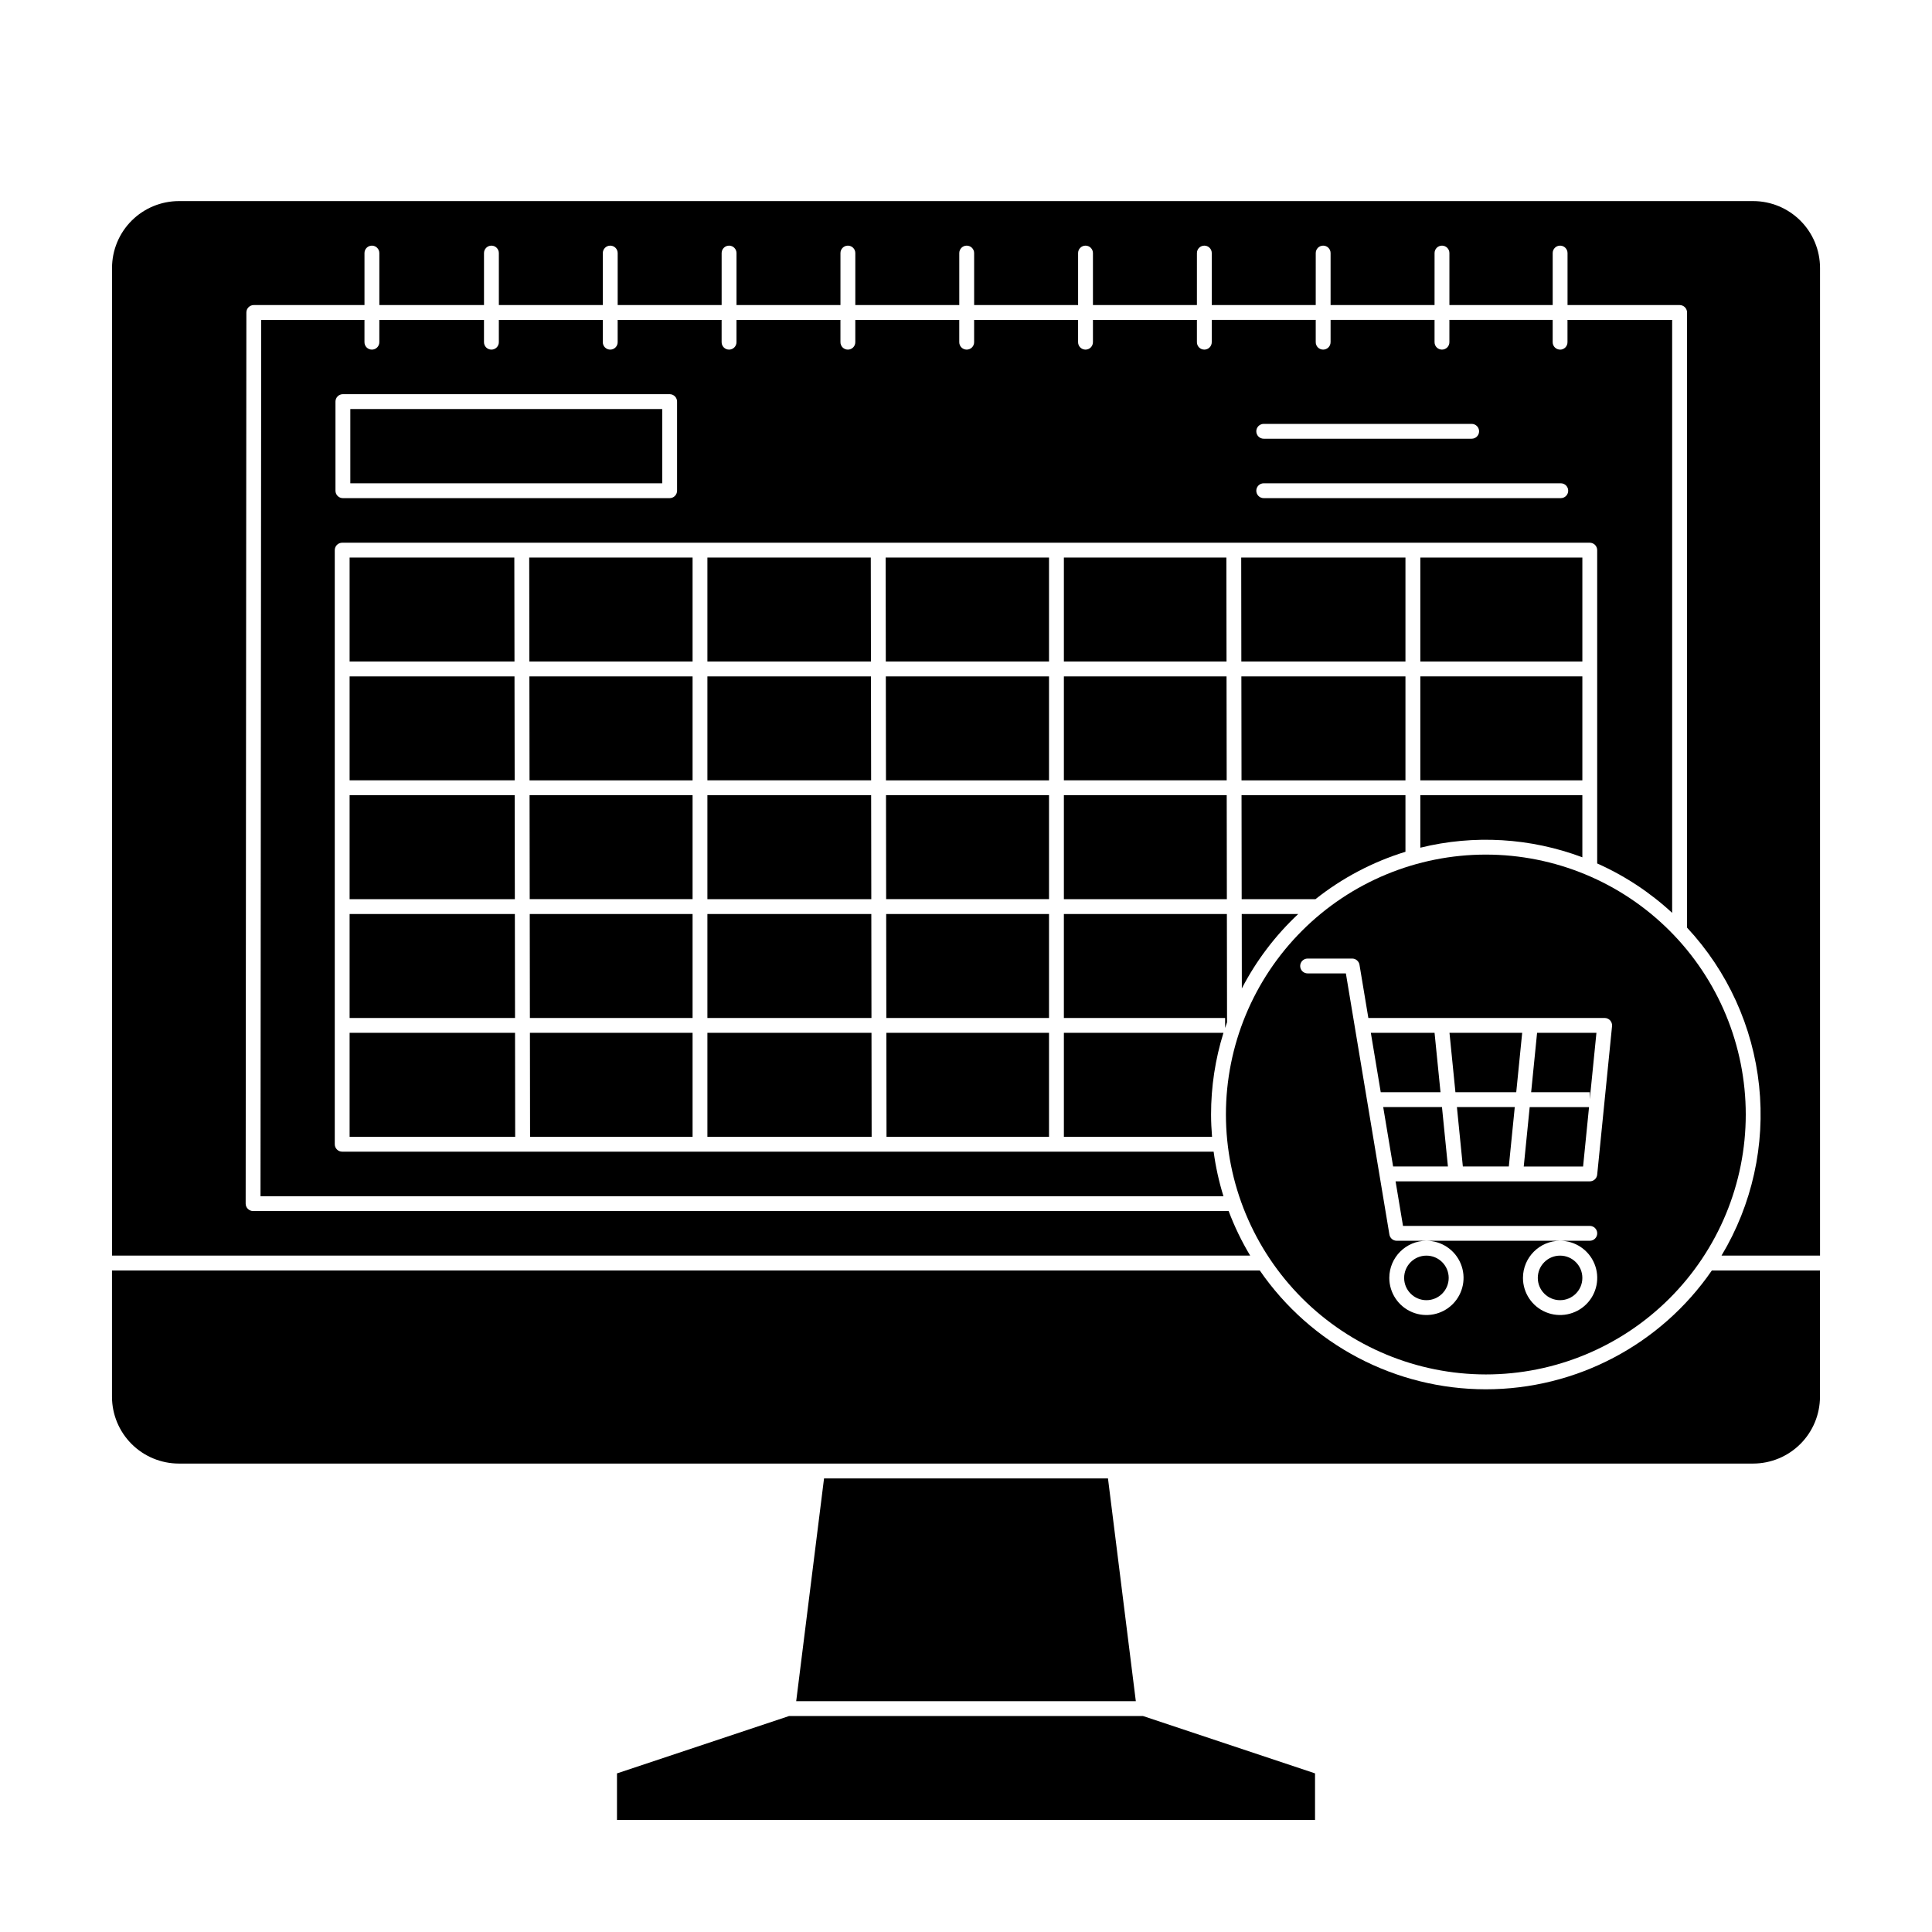 <?xml version="1.0" encoding="UTF-8"?>
<!-- Uploaded to: SVG Repo, www.svgrepo.com, Generator: SVG Repo Mixer Tools -->
<svg fill="#000000" width="800px" height="800px" version="1.1" viewBox="144 144 512 512" xmlns="http://www.w3.org/2000/svg">
 <g>
  <path d="m565.11 437.39h-15.727l-1.574 15.742h15.727z"/>
  <path d="m563.34 482.66c0 3.258-2.644 5.902-5.906 5.902-3.258 0-5.902-2.644-5.902-5.902 0-3.262 2.644-5.906 5.902-5.906 3.262 0 5.906 2.644 5.906 5.906"/>
  <path d="m425.94 382.29h43.191l-0.039-27.551h-43.152z"/>
  <path d="m531.67 453.13h12.184l1.574-15.742h-15.332z"/>
  <path d="m565.31 435.32 1.762-17.613h-15.727l-1.574 15.742h15.539z"/>
  <path d="m488.05 386.22h-14.977l0.027 19.719c3.828-7.375 8.883-14.043 14.949-19.719z"/>
  <path d="m516.46 291.76h-43.527l0.035 27.551h43.492z"/>
  <path d="m516.46 323.25h-43.484l0.039 27.551h43.445z"/>
  <path d="m520.4 323.25h42.941v27.551h-42.941z"/>
  <path d="m520.4 291.76h42.941v27.551h-42.941z"/>
  <path d="m537.76 508.24c18.27 0 35.789-7.258 48.707-20.176 12.918-12.914 20.176-30.438 20.176-48.703 0-18.27-7.258-35.789-20.176-48.707-12.918-12.918-30.438-20.176-48.707-20.176-18.266 0-35.785 7.258-48.703 20.176-12.918 12.918-20.176 30.438-20.176 48.707 0.02 18.262 7.285 35.77 20.195 48.684 12.914 12.91 30.422 20.176 48.684 20.195zm-47.23-110.21h11.809c0.961 0 1.781 0.695 1.941 1.645l2.348 14.098h62.621c0.559 0 1.086 0.238 1.461 0.648 0.371 0.414 0.555 0.965 0.5 1.516l-3.938 39.359v0.004c-0.102 1.004-0.949 1.77-1.957 1.77h-51.473l1.969 11.809h49.504c1.086 0 1.965 0.883 1.965 1.969 0 1.086-0.879 1.969-1.965 1.969h-7.875c3.981 0 7.57 2.394 9.094 6.074 1.523 3.676 0.68 7.906-2.133 10.723-2.816 2.812-7.047 3.656-10.727 2.133-3.676-1.523-6.074-5.113-6.074-9.09 0.008-5.434 4.41-9.836 9.84-9.84h-35.422c3.981 0 7.566 2.394 9.09 6.074 1.523 3.676 0.68 7.906-2.133 10.723-2.812 2.812-7.047 3.656-10.723 2.133-3.676-1.523-6.074-5.113-6.074-9.09 0.004-5.434 4.406-9.836 9.84-9.84h-7.871c-0.965 0-1.785-0.695-1.941-1.645l-11.535-69.207h-10.141c-1.086 0-1.969-0.879-1.969-1.965 0-1.09 0.883-1.969 1.969-1.969z"/>
  <path d="m516.46 369.73v-14.992h-43.441l0.039 27.551h19.555c7.098-5.637 15.184-9.895 23.848-12.559z"/>
  <path d="m513.19 453.13h14.523l-1.574-15.742h-15.574z"/>
  <path d="m545.82 433.45 1.574-15.742h-19.266l1.574 15.742z"/>
  <path d="m525.75 433.45-1.578-15.742h-16.887l2.625 15.742z"/>
  <path d="m520.4 368.65c14.242-3.508 29.211-2.617 42.941 2.547v-16.461h-42.941z"/>
  <path d="m425.94 291.76v27.551h43.102l-0.039-27.551z"/>
  <path d="m425.94 350.8h43.145l-0.039-27.551h-43.105z"/>
  <path d="m527.92 482.66c0 3.258-2.641 5.902-5.902 5.902s-5.906-2.644-5.906-5.902c0-3.262 2.644-5.906 5.906-5.906s5.902 2.644 5.902 5.906"/>
  <path d="m236.65 413.77h43.836l-0.043-27.551h-43.793z"/>
  <path d="m422 354.73h-43.199l0.039 27.551h43.16z"/>
  <path d="m327.54 386.22h-43.152l0.039 27.551h43.113z"/>
  <path d="m236.65 382.29h43.789l-0.043-27.551h-43.746z"/>
  <path d="m422 445.26v-27.551h-43.105l0.039 27.551z"/>
  <path d="m608.61 197.29h-417.21c-4.695 0.008-9.199 1.875-12.52 5.195-3.32 3.32-5.188 7.82-5.191 12.52v261.74h301.62c-2.254-3.754-4.164-7.707-5.707-11.809h-258.53c-1.086 0-1.969-0.879-1.969-1.965l0.188-236.16v-0.004c0-1.086 0.883-1.965 1.969-1.965h29.332v-13.777c0-1.086 0.883-1.969 1.969-1.969 1.086 0 1.969 0.883 1.969 1.969v13.777h27.734v-13.777c0-1.086 0.883-1.969 1.969-1.969 1.086 0 1.969 0.883 1.969 1.969v13.777h27.551v-13.777c0-1.086 0.883-1.969 1.969-1.969s1.969 0.883 1.969 1.969v13.777h27.551v-13.777c0-1.086 0.883-1.969 1.969-1.969 1.086 0 1.969 0.883 1.969 1.969v13.777h27.551v-13.777c0-1.086 0.883-1.969 1.969-1.969 1.086 0 1.969 0.883 1.969 1.969v13.777h27.551v-13.777c0-1.086 0.879-1.969 1.969-1.969 1.086 0 1.969 0.883 1.969 1.969v13.777h27.551v-13.777c0-1.086 0.879-1.969 1.969-1.969 1.086 0 1.965 0.883 1.965 1.969v13.777h27.551l0.004-13.777c0-1.086 0.879-1.969 1.969-1.969 1.086 0 1.965 0.883 1.965 1.969v13.777h27.551l0.004-13.777c0-1.086 0.879-1.969 1.969-1.969 1.086 0 1.965 0.883 1.965 1.969v13.777h27.551l0.004-13.777c0-1.086 0.879-1.969 1.969-1.969 1.086 0 1.965 0.883 1.965 1.969v13.777h27.371v-13.777c0-1.086 0.879-1.969 1.965-1.969 1.09 0 1.969 0.883 1.969 1.969v13.777h29.707c0.523 0 1.023 0.207 1.391 0.574 0.371 0.371 0.578 0.871 0.578 1.391v163.03c10.746 11.531 17.449 26.25 19.094 41.926 1.648 15.68-1.848 31.465-9.965 44.98h26.109v-261.74c-0.008-4.699-1.875-9.199-5.195-12.52-3.32-3.32-7.82-5.188-12.52-5.195z"/>
  <path d="m422 386.22h-43.152l0.039 27.551h43.113z"/>
  <path d="m422 323.25h-43.246l0.039 27.551h43.207z"/>
  <path d="m422 291.76h-43.293l0.039 27.551h43.254z"/>
  <path d="m331.47 350.8h43.387l-0.043-27.551h-43.344z"/>
  <path d="m353.09 598.77-45.582 15.195v12.359h184.99v-12.359l-45.586-15.195z"/>
  <path d="m331.47 382.29h43.434l-0.043-27.551h-43.391z"/>
  <path d="m331.47 413.77h43.477l-0.039-27.551h-43.438z"/>
  <path d="m236.65 291.76v27.551h43.695l-0.043-27.551z"/>
  <path d="m331.47 445.26h43.523l-0.039-27.551h-43.484z"/>
  <path d="m327.54 354.73h-43.199l0.039 27.551h43.16z"/>
  <path d="m236.65 445.26h43.879l-0.039-27.551h-43.84z"/>
  <path d="m236.84 252.4h82.656v19.68h-82.656z"/>
  <path d="m425.94 417.71v27.551h39.266c-0.156-1.949-0.262-3.914-0.262-5.902-0.004-7.34 1.102-14.641 3.285-21.648z"/>
  <path d="m327.54 291.76h-43.293l0.043 27.551h43.25z"/>
  <path d="m236.65 350.8h43.742l-0.043-27.551h-43.699z"/>
  <path d="m331.47 291.76v27.551h43.34l-0.043-27.551z"/>
  <path d="m327.54 323.25h-43.246l0.039 27.551h43.207z"/>
  <path d="m557.44 236.65c-1.086 0-1.965-0.879-1.965-1.965v-5.906h-27.371v5.906c0 1.086-0.879 1.965-1.965 1.965-1.09 0-1.969-0.879-1.969-1.965v-5.906h-27.551v5.902l-0.004 0.004c0 1.086-0.879 1.965-1.965 1.965-1.09 0-1.969-0.879-1.969-1.965v-5.906h-27.551v5.902l-0.004 0.004c0 1.086-0.879 1.965-1.965 1.965-1.09 0-1.969-0.879-1.969-1.965v-5.906h-27.551v5.902l-0.004 0.004c0 1.086-0.879 1.965-1.965 1.965-1.09 0-1.969-0.879-1.969-1.965v-5.906h-27.551v5.906c0 1.086-0.883 1.965-1.969 1.965-1.09 0-1.969-0.879-1.969-1.965v-5.906h-27.551v5.906c0 1.086-0.883 1.965-1.969 1.965-1.086 0-1.969-0.879-1.969-1.965v-5.906h-27.551v5.906c0 1.086-0.883 1.965-1.969 1.965-1.086 0-1.969-0.879-1.969-1.965v-5.906h-27.551v5.906c0 1.086-0.883 1.965-1.969 1.965s-1.969-0.879-1.969-1.965v-5.906h-27.551v5.906c0 1.086-0.883 1.965-1.969 1.965-1.086 0-1.969-0.879-1.969-1.965v-5.906h-27.734v5.906c0 1.086-0.883 1.965-1.969 1.965-1.086 0-1.969-0.879-1.969-1.965v-5.906h-27.367l-0.184 232.23h255.19c-1.195-3.859-2.066-7.809-2.602-11.809h-230.94c-1.09 0-1.969-0.883-1.969-1.969v-157.44c0-1.086 0.879-1.969 1.969-1.969h330.62c0.52 0 1.02 0.211 1.391 0.578 0.367 0.371 0.574 0.871 0.574 1.391v83.031c7.297 3.246 14.008 7.672 19.867 13.094v-157.13h-27.738v5.906c0 0.52-0.207 1.02-0.574 1.391-0.371 0.367-0.871 0.574-1.395 0.574zm-234.01 37.395c0 0.52-0.207 1.023-0.574 1.391-0.371 0.371-0.871 0.578-1.395 0.578h-86.594 0.004c-1.09 0-1.969-0.883-1.969-1.969v-23.617c0-1.086 0.879-1.969 1.969-1.969h86.594-0.004c0.523 0 1.023 0.207 1.395 0.578 0.367 0.367 0.574 0.867 0.574 1.391zm155.47-17.711h55.105c1.086 0 1.969 0.879 1.969 1.965 0 1.09-0.883 1.969-1.969 1.969h-55.105c-1.086 0-1.969-0.879-1.969-1.969 0-1.086 0.883-1.965 1.969-1.965zm78.719 19.68h-78.719c-1.086 0-1.969-0.883-1.969-1.969s0.883-1.969 1.969-1.969h78.719c1.09 0 1.969 0.883 1.969 1.969s-0.879 1.969-1.969 1.969z"/>
  <path d="m362.38 535.79-7.379 59.043h90.004l-7.379-59.043z"/>
  <path d="m469.18 414.92-0.043-28.699h-43.199v27.551h42.73v2.656c0.164-0.504 0.332-1.008 0.512-1.508z"/>
  <path d="m537.76 512.18c-23.93-0.008-46.328-11.781-59.902-31.488h-304.18v33.457c0.004 4.695 1.871 9.195 5.191 12.516 3.32 3.32 7.824 5.188 12.52 5.195h417.21c4.699-0.008 9.199-1.875 12.52-5.195 3.32-3.32 5.188-7.82 5.195-12.516v-33.457h-28.656c-13.578 19.707-35.973 31.48-59.906 31.488z"/>
  <path d="m327.54 445.26v-27.551h-43.105l0.039 27.551z"/>
 </g>
</svg>
